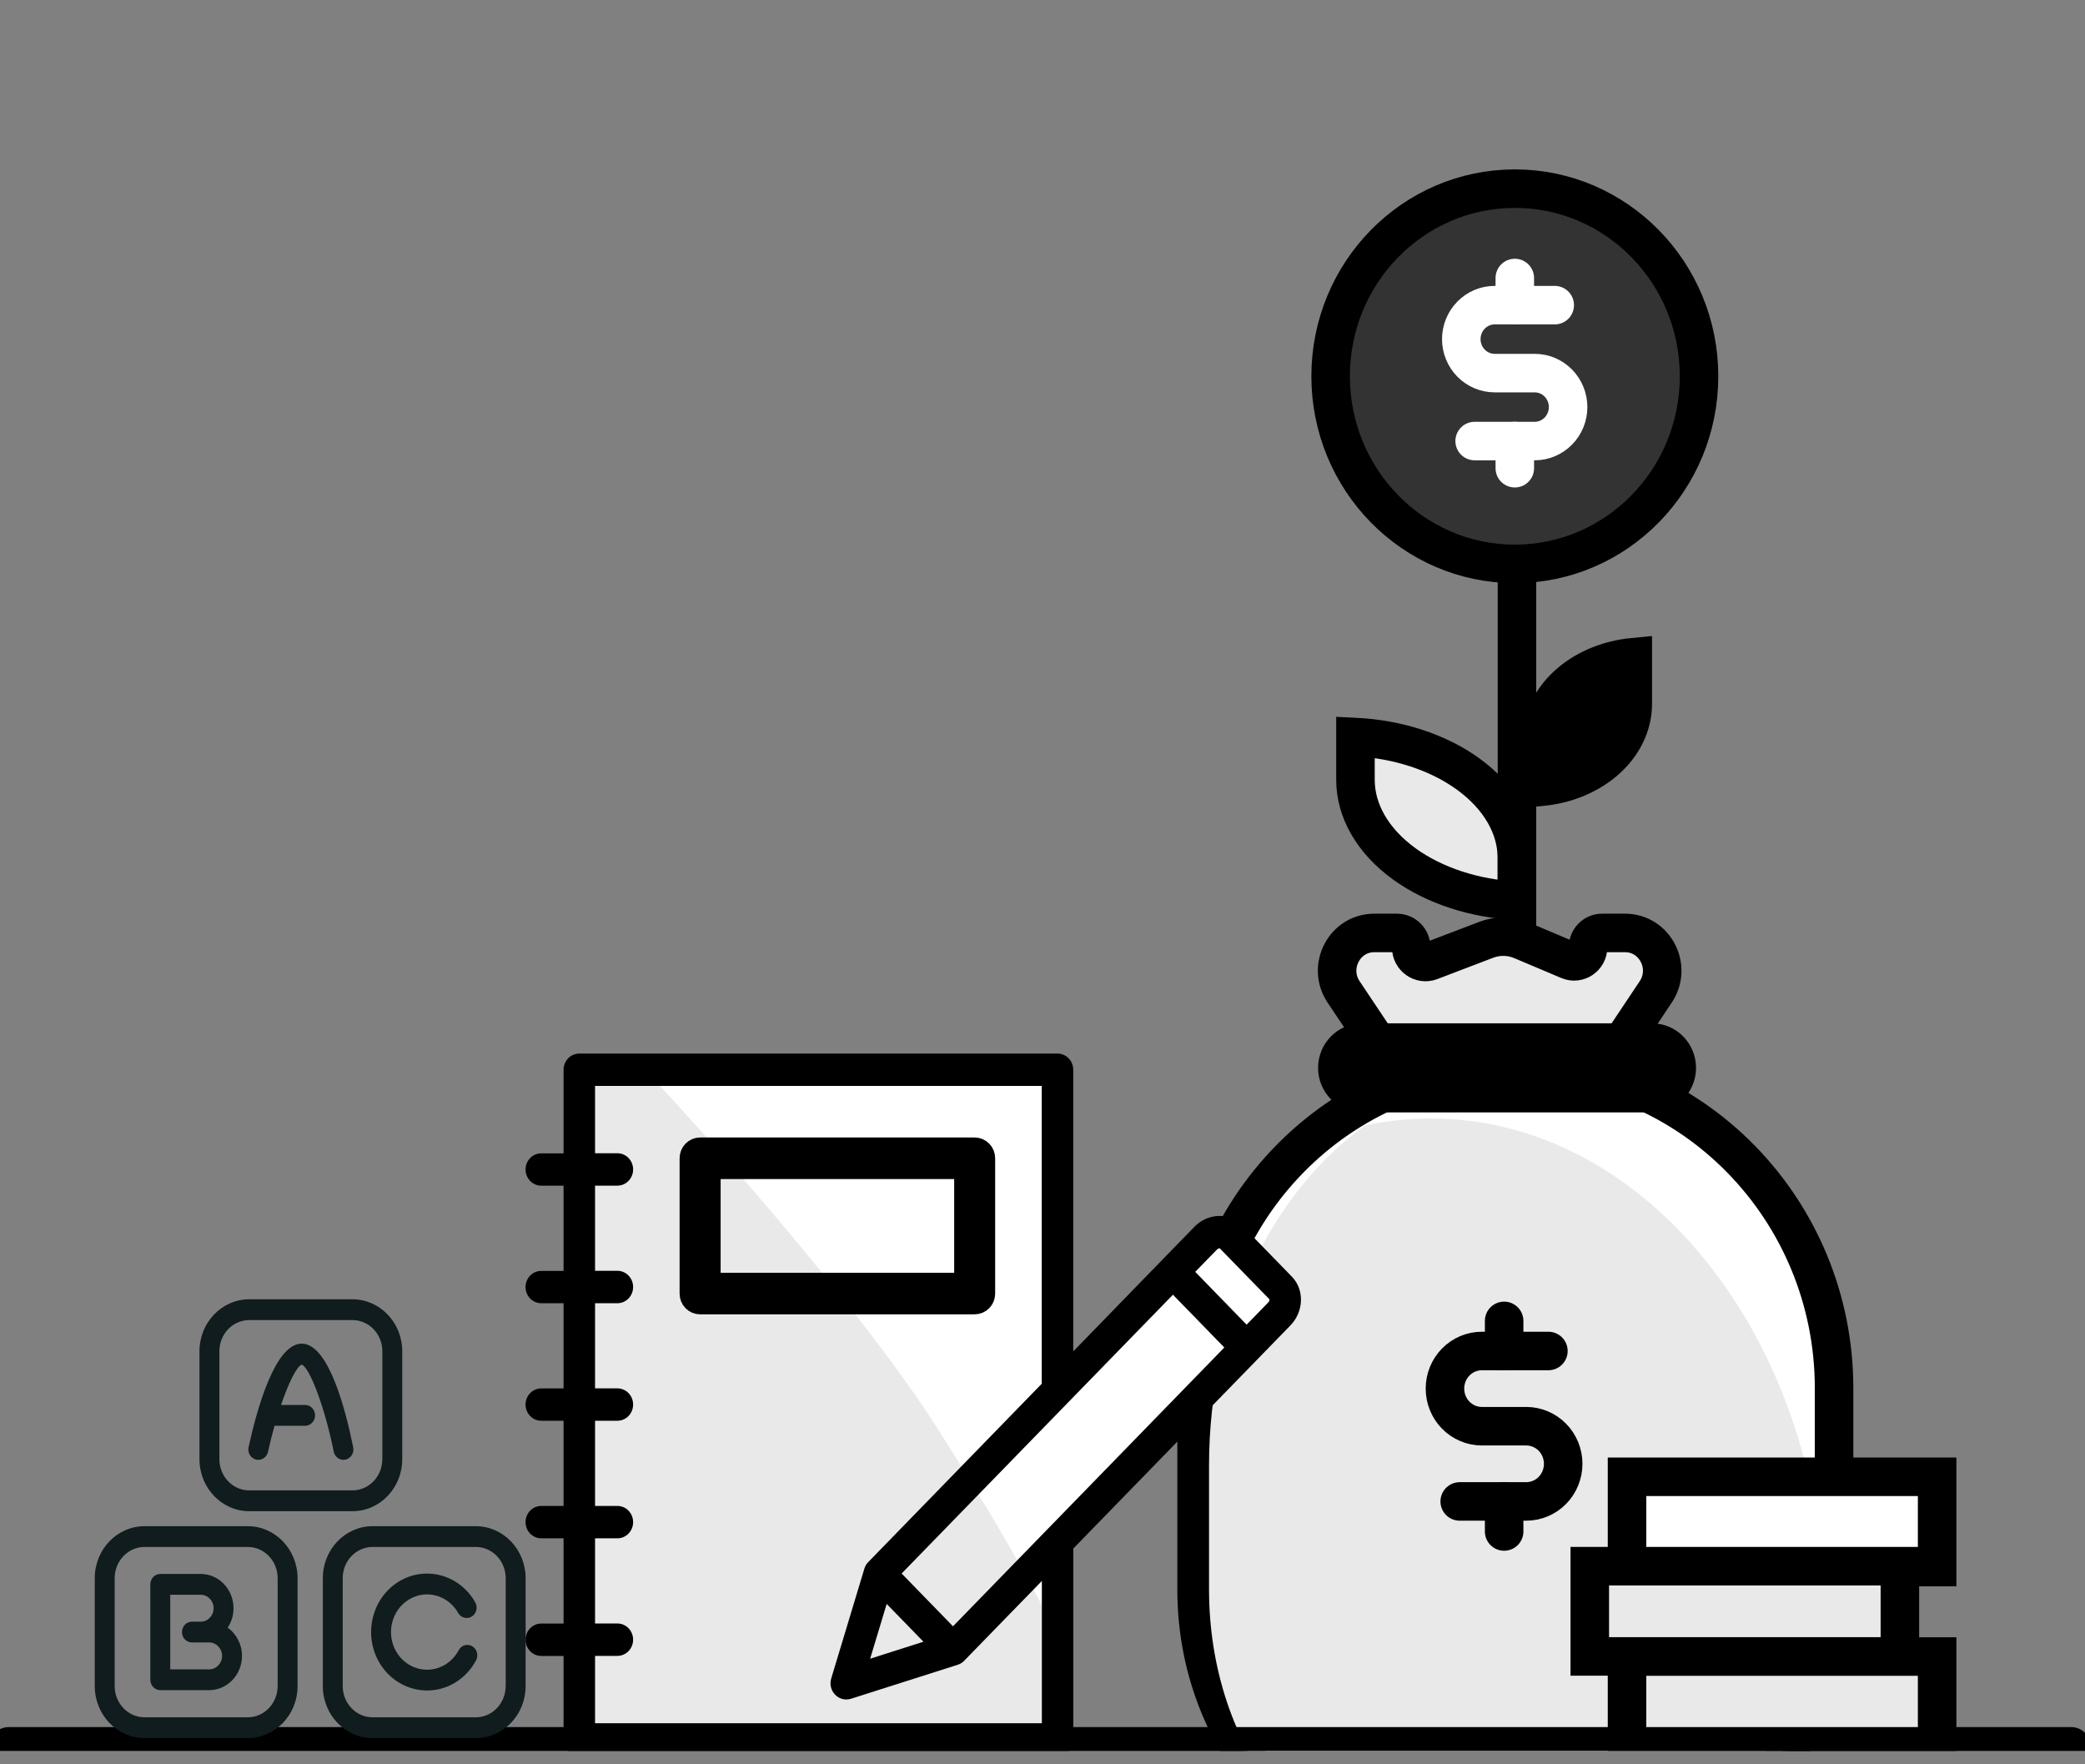 <svg width="78" height="66" viewBox="0 0 78 66" fill="none" xmlns="http://www.w3.org/2000/svg">
<rect x="0" y="0" width="78" height="66" fill="#808080" stroke="none"/>
<g clip-path="url(#clip0_19380_3125)">
<path d="M56.747 33.698C55.153 33.618 53.662 33.127 52.552 32.329C51.337 31.456 50.708 30.313 50.708 29.173V27.571C52.302 27.651 53.793 28.142 54.903 28.94C56.118 29.813 56.747 30.956 56.747 32.096V33.698Z" fill="#E9E9E9" stroke="black" stroke-width="1.441" stroke-miterlimit="10"/>
<path d="M59.984 28.507C59.368 29.016 58.554 29.344 57.675 29.43V27.681C57.675 26.89 58.054 26.105 58.774 25.509C59.389 25 60.203 24.672 61.082 24.586V26.335C61.082 27.126 60.703 27.911 59.984 28.507Z" fill="black" stroke="black" stroke-width="1.441" stroke-miterlimit="10"/>
<path d="M56.75 15.101V37.813" stroke="black" stroke-width="1.441"/>
<path d="M56.67 21.094C60.475 21.094 63.561 17.951 63.561 14.075C63.561 10.199 60.475 7.057 56.67 7.057C52.864 7.057 49.779 10.199 49.779 14.075C49.779 17.951 52.864 21.094 56.67 21.094Z" fill="#333333" stroke="black" stroke-width="1.441"/>
<path d="M56.669 10.4V11.416" stroke="white" stroke-width="1.441" stroke-linecap="round" stroke-linejoin="round"/>
<path d="M56.669 16.499V17.515" stroke="white" stroke-width="1.441" stroke-linecap="round" stroke-linejoin="round"/>
<path d="M55.167 16.499H57.414C57.745 16.499 58.063 16.365 58.297 16.127C58.531 15.888 58.663 15.565 58.663 15.228C58.663 14.891 58.531 14.568 58.297 14.329C58.063 14.091 57.745 13.957 57.414 13.957H55.916C55.585 13.957 55.267 13.823 55.033 13.585C54.799 13.347 54.667 13.023 54.667 12.686C54.667 12.349 54.799 12.026 55.033 11.788C55.267 11.549 55.585 11.415 55.916 11.415H58.163" stroke="white" stroke-width="1.441" stroke-linecap="round" stroke-linejoin="round"/>
<path d="M52.242 40.066C52.587 40.584 53.163 40.894 53.778 40.894H58.427C59.042 40.894 59.617 40.584 59.964 40.066L61.941 37.105C62.567 36.169 61.909 34.9 60.796 34.9H59.932C59.644 34.9 59.41 35.138 59.41 35.431C59.41 35.81 59.033 36.067 58.689 35.922L56.925 35.177C56.504 34.999 56.032 34.991 55.606 35.154L53.515 35.952C53.166 36.085 52.794 35.822 52.794 35.443C52.794 35.144 52.556 34.9 52.262 34.9H51.409C50.296 34.9 49.638 36.169 50.264 37.105L52.242 40.066Z" fill="#E9E9E9" stroke="black" stroke-width="1.441"/>
<path d="M44.765 59.477C44.765 65.678 49.7 70.705 55.788 70.705H57.589C63.677 70.705 68.613 65.678 68.613 59.477V51.936C68.613 45.229 63.274 39.791 56.689 39.791C50.104 39.791 44.765 45.229 44.765 51.936V59.477Z" fill="white" stroke="black" stroke-width="1.441"/>
<path d="M45.23 59.462C45.23 65.409 49.016 70.231 53.688 70.231H59.69C64.362 70.231 68.148 65.409 68.148 59.462V58.165C67.207 48.954 61.021 41.84 53.53 41.84C52.689 41.84 51.864 41.93 51.061 42.102C47.58 44.606 45.23 49.361 45.23 54.814V59.462Z" fill="#E9E9E9"/>
<path d="M56.27 49.412V50.537" stroke="black" stroke-width="1.441" stroke-linecap="round" stroke-linejoin="round"/>
<path d="M56.27 56.164V57.29" stroke="black" stroke-width="1.441" stroke-linecap="round" stroke-linejoin="round"/>
<path d="M54.608 56.166H57.097C57.463 56.166 57.815 56.017 58.074 55.754C58.333 55.49 58.479 55.132 58.479 54.759C58.479 54.386 58.333 54.028 58.074 53.764C57.815 53.5 57.463 53.352 57.097 53.352H55.438C55.071 53.352 54.72 53.203 54.46 52.94C54.201 52.676 54.056 52.318 54.056 51.945C54.056 51.571 54.201 51.214 54.46 50.95C54.72 50.686 55.071 50.538 55.438 50.538H57.926" stroke="black" stroke-width="1.441" stroke-linecap="round" stroke-linejoin="round"/>
<path d="M61.799 39H50.959C50.446 39 50.03 39.424 50.03 39.947C50.03 40.469 50.446 40.893 50.959 40.893H61.799C62.312 40.893 62.728 40.469 62.728 39.947C62.728 39.424 62.312 39 61.799 39Z" fill="black" stroke="black" stroke-width="1.441"/>
<path d="M72.468 55.244H60.867V58.62H72.468V55.244Z" fill="white" stroke="black" stroke-width="1.441"/>
<path d="M71.075 58.588H59.474V61.964H71.075V58.588Z" fill="#E9E9E9" stroke="black" stroke-width="1.441"/>
<path d="M72.468 61.968H60.867V65.344H72.468V61.968Z" fill="#E9E9E9" stroke="black" stroke-width="1.441"/>
<path d="M21.917 40.068V65.018L39.645 64.69V57.796L48.025 48.604L45.124 45.977L39.645 51.558L39.322 40.068H21.917Z" fill="white"/>
<path d="M35.132 53.528C32.296 49.063 26.645 42.695 24.174 40.068L21.917 40.397V65.018L39.645 64.69V61.407C39.322 60.641 37.969 57.993 35.132 53.528Z" fill="#E9E9E9"/>
<path d="M0.322 65.328H77.488" stroke="black" stroke-width="1.441" stroke-linecap="round"/>
<path d="M35.873 48.114H36.196V47.785V43.935V43.607H35.873H26.781H26.459V43.935V47.785V48.114H26.781H35.873ZM36.729 43.329V48.39C36.729 48.547 36.607 48.667 36.461 48.667H26.191C26.045 48.667 25.924 48.547 25.924 48.39V43.329C25.924 43.172 26.045 43.051 26.191 43.051H36.461C36.607 43.051 36.729 43.172 36.729 43.329Z" fill="black" stroke="black"/>
<path d="M48.33 47.758L46.457 45.834C45.985 45.347 45.188 45.375 44.684 45.891L40.15 50.553V40.018C40.15 39.682 39.886 39.412 39.56 39.412H21.673C21.347 39.412 21.083 39.682 21.083 40.018V43.145H20.251C19.925 43.142 19.661 43.413 19.661 43.749C19.661 44.084 19.925 44.355 20.251 44.355H21.083V47.542H20.251C19.925 47.54 19.661 47.811 19.661 48.146C19.661 48.482 19.925 48.752 20.251 48.752H21.083V51.938H20.251C19.925 51.938 19.661 52.209 19.661 52.542C19.661 52.877 19.925 53.148 20.251 53.148H21.083V56.334H20.251C19.925 56.334 19.661 56.604 19.661 56.94C19.661 57.275 19.925 57.546 20.251 57.546H21.083V60.733H20.251C19.925 60.733 19.661 61.004 19.661 61.34C19.661 61.675 19.925 61.946 20.251 61.946H21.083V65.072C21.083 65.408 21.347 65.678 21.673 65.678H39.562C39.888 65.678 40.152 65.408 40.152 65.072V57.928L48.276 49.58C48.778 49.062 48.803 48.245 48.33 47.758ZM38.972 64.464H22.261V61.944H23.095C23.422 61.944 23.685 61.673 23.685 61.337C23.685 61.002 23.422 60.731 23.095 60.731H22.261V57.546H23.095C23.422 57.546 23.685 57.275 23.685 56.94C23.685 56.604 23.422 56.334 23.095 56.334H22.261V53.148H23.095C23.422 53.148 23.685 52.877 23.685 52.542C23.685 52.207 23.422 51.936 23.095 51.936H22.261V48.751H23.095C23.422 48.751 23.685 48.48 23.685 48.144C23.685 47.809 23.422 47.538 23.095 47.538H22.261V44.353H23.095C23.422 44.353 23.685 44.082 23.685 43.747C23.685 43.411 23.422 43.141 23.095 43.141H22.261V40.622H38.972V51.763L32.482 58.434C32.413 58.503 32.363 58.589 32.335 58.684L31.096 62.789C31.031 63.003 31.086 63.236 31.243 63.397C31.401 63.56 31.63 63.613 31.834 63.548L35.83 62.275C35.922 62.246 36.005 62.195 36.072 62.124L38.976 59.141V64.464H38.972ZM33.171 60L34.547 61.414L32.552 62.05L33.171 60ZM35.652 60.837L33.73 58.862L43.88 48.433L45.802 50.408L35.652 60.837ZM47.442 48.725L46.636 49.553L44.714 47.578L45.52 46.75C45.569 46.699 45.623 46.695 45.627 46.693L47.493 48.607C47.495 48.619 47.492 48.672 47.442 48.725Z" fill="black"/>
<path d="M9.271 57.092H5.406C4.38 57.092 3.545 57.963 3.545 59.036V63.074C3.545 64.146 4.38 65.019 5.406 65.019H9.271C10.296 65.019 11.132 64.147 11.132 63.074V59.036C11.13 57.963 10.296 57.092 9.271 57.092ZM10.386 63.074C10.386 63.717 9.886 64.241 9.269 64.241H5.406C4.791 64.241 4.29 63.718 4.29 63.074V59.036C4.29 58.393 4.79 57.869 5.406 57.869H9.271C9.886 57.869 10.387 58.392 10.387 59.036V63.074H10.386Z" fill="#101C1D"/>
<path d="M17.8 57.092H13.938C12.912 57.092 12.077 57.963 12.077 59.036V63.074C12.077 64.146 12.912 65.019 13.938 65.019H17.802C18.827 65.019 19.663 64.147 19.663 63.074V59.036C19.661 57.963 18.827 57.092 17.8 57.092ZM18.917 63.074C18.917 63.717 18.417 64.241 17.8 64.241H13.938C13.322 64.241 12.821 63.718 12.821 63.074V59.036C12.821 58.393 13.321 57.869 13.938 57.869H17.802C18.417 57.869 18.918 58.392 18.918 59.036V63.074H18.917Z" fill="#101C1D"/>
<path d="M13.186 48.604H9.323C8.296 48.604 7.462 49.477 7.462 50.548V54.586C7.462 55.658 8.296 56.531 9.323 56.531H13.187C14.213 56.531 15.048 55.658 15.048 54.586V50.548C15.047 49.477 14.213 48.604 13.186 48.604ZM14.303 54.586C14.303 55.229 13.803 55.753 13.186 55.753H9.323C8.708 55.753 8.207 55.229 8.207 54.586V50.548C8.207 49.906 8.707 49.382 9.323 49.382H13.187C13.803 49.382 14.304 49.906 14.304 50.548V54.586H14.303Z" fill="#101C1D"/>
<path d="M11.288 50.264C10.294 50.264 9.615 52.689 9.3 54.134C9.254 54.344 9.379 54.552 9.58 54.6C9.607 54.607 9.635 54.61 9.663 54.61C9.833 54.61 9.986 54.489 10.026 54.308C10.098 53.977 10.182 53.65 10.27 53.336H11.414C11.62 53.336 11.786 53.162 11.786 52.947C11.786 52.731 11.62 52.558 11.414 52.558H10.513C10.795 51.73 11.095 51.121 11.289 51.045C11.6 51.173 12.166 52.709 12.485 54.301C12.527 54.511 12.723 54.647 12.925 54.602C13.126 54.557 13.255 54.352 13.213 54.141C12.921 52.694 12.285 50.264 11.288 50.264Z" fill="#101C1D"/>
<path d="M8.518 60.887C8.656 60.68 8.736 60.431 8.736 60.16C8.736 59.454 8.186 58.879 7.51 58.879H5.996C5.79 58.879 5.624 59.053 5.624 59.268V62.836C5.624 63.051 5.79 63.225 5.996 63.225H7.827C8.503 63.225 9.053 62.65 9.053 61.944C9.053 61.505 8.84 61.119 8.518 60.887ZM7.827 62.447H6.369V59.657H7.51C7.775 59.657 7.992 59.883 7.992 60.16C7.992 60.438 7.775 60.664 7.51 60.664H7.18C6.974 60.664 6.808 60.837 6.808 61.053C6.808 61.268 6.974 61.441 7.18 61.441H7.827C8.092 61.441 8.309 61.668 8.309 61.945C8.309 62.222 8.092 62.447 7.827 62.447Z" fill="#101C1D"/>
<path d="M17.663 61.581C17.483 61.477 17.257 61.545 17.158 61.734C17.042 61.953 16.87 62.138 16.663 62.266C16.023 62.662 15.194 62.439 14.815 61.77C14.632 61.446 14.581 61.066 14.67 60.701C14.76 60.337 14.98 60.031 15.291 59.839C15.931 59.443 16.759 59.666 17.138 60.335C17.242 60.52 17.471 60.582 17.648 60.472C17.825 60.363 17.884 60.124 17.778 59.94C17.191 58.901 15.905 58.555 14.912 59.169C13.918 59.782 13.587 61.126 14.174 62.164C14.565 62.855 15.263 63.238 15.979 63.238C16.341 63.238 16.707 63.141 17.041 62.935C17.364 62.735 17.629 62.45 17.81 62.108C17.909 61.92 17.843 61.684 17.663 61.581Z" fill="#101C1D"/>
</g>
<defs>
<clipPath id="clip0_19380_3125">
<rect width="78" height="65" fill="white" transform="translate(0 0.5)"/>
</clipPath>
</defs>
</svg>
